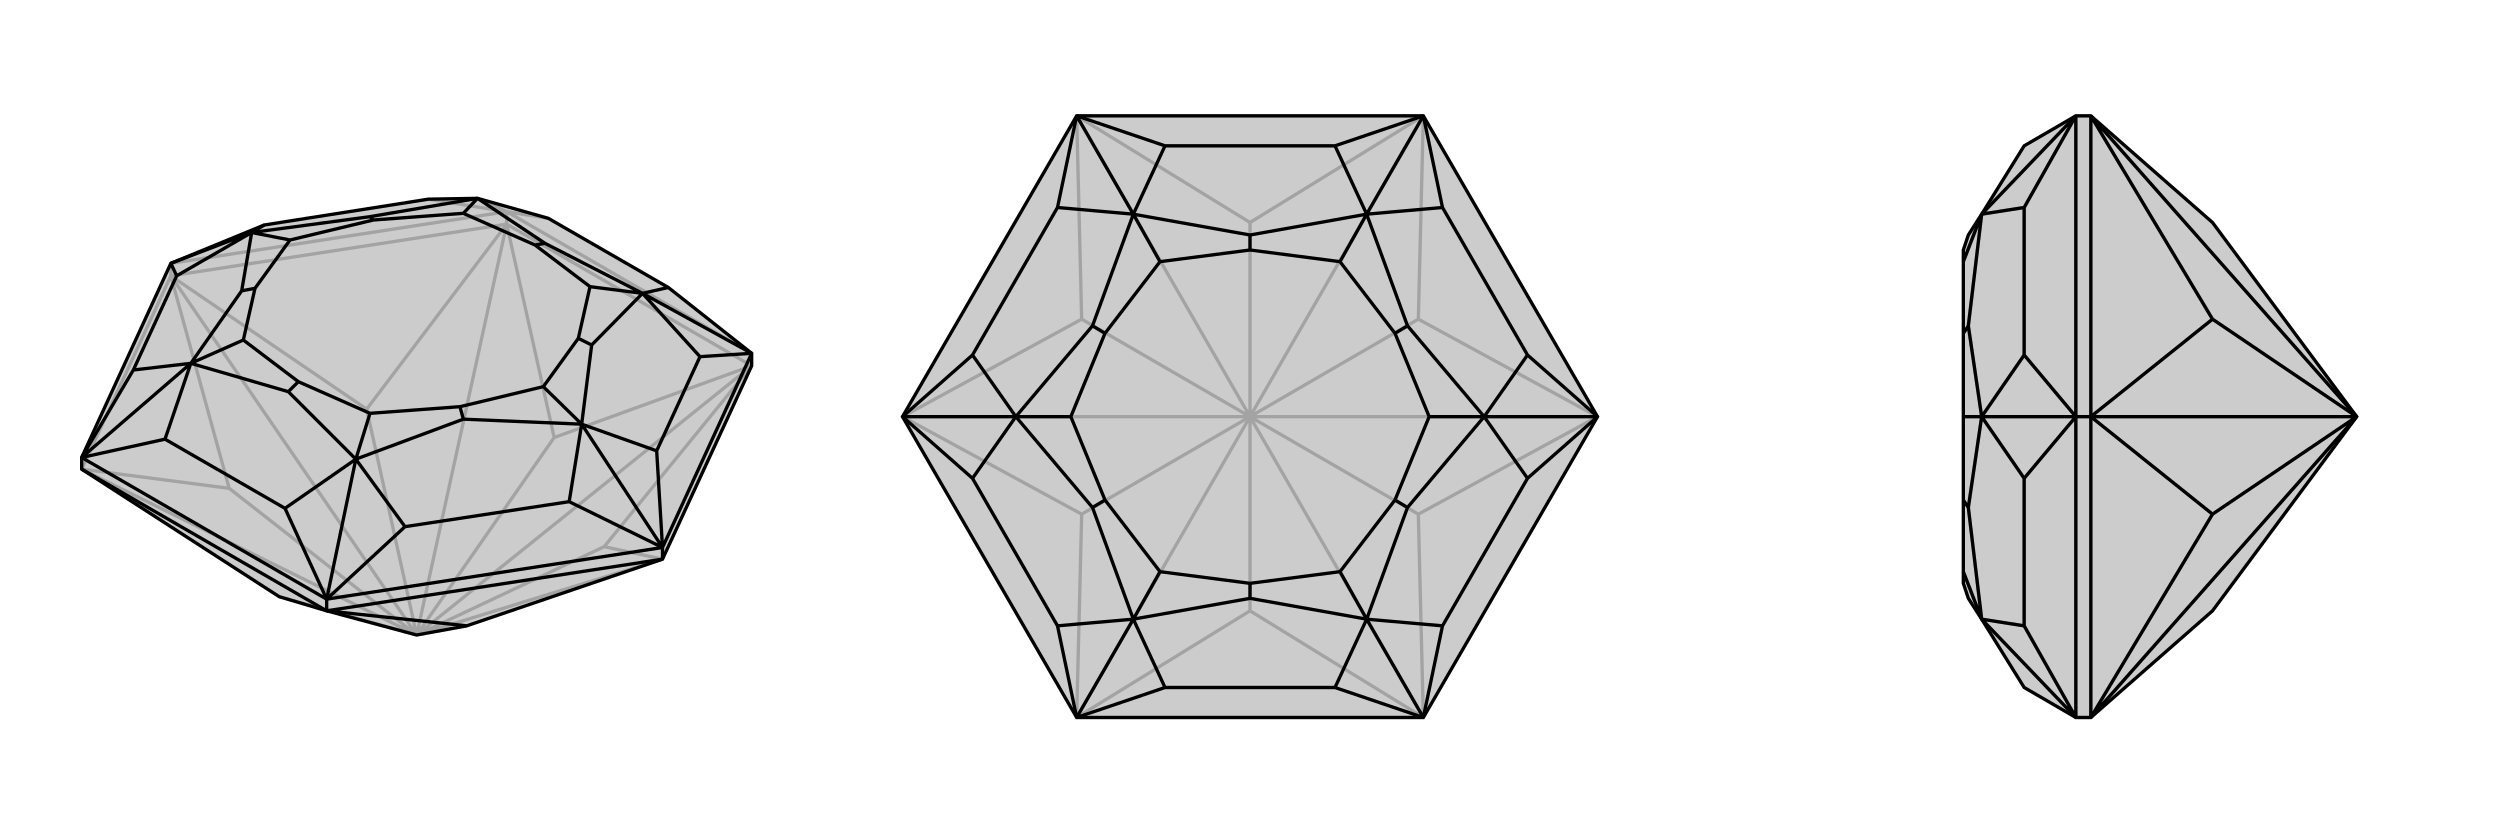 <svg xmlns="http://www.w3.org/2000/svg" viewBox="0 0 3000 1000">
    <g stroke="currentColor" stroke-width="4" fill="none" transform="translate(0 -6)">
        <path fill="currentColor" stroke="none" fill-opacity=".2" d="M795,677L560,757L500,768L392,739L335,722L98,569L98,555L205,322L317,276L514,245L573,244L658,268L802,351L902,430L902,445z" />
<path stroke-opacity=".2" d="M608,275L608,260M205,337L205,322M902,445L608,275M98,569L205,337M608,275L205,337M795,677L725,662M205,337L275,592M608,275L440,497M608,275L665,531M608,275L500,768M902,445L665,531M500,768L665,531M902,445L725,662M500,768L725,662M902,445L500,768M795,677L500,768M500,768L335,722M98,569L275,592M98,569L500,768M500,768L275,592M205,337L440,497M205,337L500,768M500,768L440,497M608,260L205,322M902,430L608,260M608,260L514,245M608,260L658,268M608,260L573,244" />
<path d="M795,677L560,757L500,768L392,739L335,722L98,569L98,555L205,322L317,276L514,245L573,244L658,268L802,351L902,430L902,445z" />
<path d="M392,739L392,725M795,677L795,663M795,677L392,739M392,739L98,569M392,739L560,757M795,663L902,430M795,663L392,725M98,555L392,725M795,663L788,547M205,322L212,337M98,555L198,533M392,725L342,616M795,663L683,608M795,663L698,515M902,430L840,434M902,430L771,358M205,322L302,285M98,555L160,450M98,555L229,442M392,725L486,638M392,725L427,557M683,608L486,638M683,608L698,515M486,638L427,557M788,547L840,434M788,547L698,515M840,434L771,358M802,351L771,358M317,276L302,285M212,337L160,450M212,337L302,285M160,450L229,442M198,533L342,616M198,533L229,442M342,616L427,557M698,515L556,509M771,358L710,420M573,244L654,298M302,285L444,266M229,442L290,355M427,557L556,509M556,509L552,494M698,515L710,420M698,515L652,470M710,420L694,412M771,358L654,298M771,358L708,350M654,298L642,300M573,244L444,266M573,244L556,262M444,266L448,270M302,285L290,355M302,285L348,294M290,355L306,352M229,442L346,476M229,442L292,414M427,557L346,476M427,557L444,502M346,476L358,464M552,494L652,470M694,412L708,350M642,300L556,262M448,270L348,294M306,352L292,414M552,494L444,502M652,470L694,412M708,350L642,300M556,262L448,270M348,294L306,352M292,414L358,464M444,502L358,464" />
    </g>
    <g stroke="currentColor" stroke-width="4" fill="none" transform="translate(1000 0)">
        <path fill="currentColor" stroke="none" fill-opacity=".2" d="M708,139L292,139L83,500L292,861L708,861L917,500z" />
<path stroke-opacity=".2" d="M917,500L702,383M708,861L702,617M292,861L500,733M83,500L298,617M292,139L298,383M292,139L500,267M292,139L500,500M708,139L500,267M500,500L500,267M708,139L702,383M500,500L702,383M708,139L500,500M917,500L702,617M917,500L500,500M500,500L702,617M708,861L500,733M708,861L500,500M500,500L500,733M292,861L298,617M292,861L500,500M500,500L298,617M83,500L298,383M83,500L500,500M500,500L298,383" />
<path d="M708,139L292,139L83,500L292,861L708,861L917,500z" />
<path d="M917,500L833,426M708,139L602,175M292,139L269,249M83,500L167,574M292,861L398,825M708,861L602,825M917,500L833,574M917,500L781,500M708,139L731,249M708,139L640,257M292,139L398,175M292,139L360,257M83,500L167,426M83,500L219,500M292,861L269,751M292,861L360,743M708,861L731,751M708,861L640,743M833,574L731,751M833,574L781,500M731,751L640,743M833,426L731,249M833,426L781,500M731,249L640,257M602,175L398,175M602,175L640,257M398,175L360,257M269,249L167,426M269,249L360,257M167,426L219,500M167,574L269,751M167,574L219,500M269,751L360,743M398,825L602,825M398,825L360,743M602,825L640,743M781,500L689,609M640,257L689,391M360,257L500,282M219,500L311,391M360,743L311,609M640,743L689,609M689,609L674,600M781,500L689,391M781,500L715,500M689,391L674,400M640,257L500,282M640,257L608,314M500,282L500,300M360,257L311,391M360,257L392,314M311,391L326,400M219,500L311,609M219,500L285,500M311,609L326,600M360,743L500,718M360,743L392,686M640,743L500,718M640,743L608,686M500,718L500,700M674,600L715,500M674,400L608,314M500,300L392,314M326,400L285,500M326,600L392,686M674,600L608,686M715,500L674,400M608,314L500,300M392,314L326,400M285,500L326,600M392,686L500,700M608,686L500,700" />
    </g>
    <g stroke="currentColor" stroke-width="4" fill="none" transform="translate(2000 0)">
        <path fill="currentColor" stroke="none" fill-opacity=".2" d="M655,267L828,500L655,733L509,861L491,861L429,825L378,743L362,718L356,700L356,686L356,600L356,500L356,400L356,314L356,300L362,282L378,257L429,175L491,139L509,139z" />
<path stroke-opacity=".2" d="M509,500L491,500M509,861L509,500M509,139L509,500M509,500L655,617M509,139L655,383M509,139L828,500M509,861L655,617M509,861L828,500M828,500L655,617M509,500L655,383M509,500L828,500M828,500L655,383M491,500L491,861M491,139L491,500M491,139L429,249M491,500L429,574M491,139L378,257M491,500L429,426M491,500L378,500M491,861L429,751M491,861L378,743M429,249L429,426M429,249L378,257M429,426L378,500M429,574L429,751M429,574L378,500M429,751L378,743M378,500L362,391M378,743L362,609M378,257L362,391M378,257L356,314M362,391L356,400M378,500L362,609M378,500L356,500M362,609L356,600M378,743L356,686" />
<path d="M655,267L828,500L655,733L509,861L491,861L429,825L378,743L362,718L356,700L356,686L356,600L356,500L356,400L356,314L356,300L362,282L378,257L429,175L491,139L509,139z" />
<path d="M509,500L491,500M509,139L509,500M509,500L509,861M509,500L655,383M509,861L655,617M509,139L655,383M828,500L655,383M509,139L828,500M509,500L655,617M509,500L828,500M828,500L655,617M509,861L828,500M491,500L491,139M491,500L491,861M491,500L429,426M491,500L429,574M491,500L378,500M491,139L429,249M491,139L378,257M491,861L429,751M491,861L378,743M429,574L429,751M429,574L378,500M429,751L378,743M429,426L429,249M429,426L378,500M429,249L378,257M378,500L362,609M378,257L362,391M378,743L362,609M362,609L356,600M378,500L362,391M378,500L356,500M362,391L356,400M378,257L356,314M378,743L356,686" />
    </g>
</svg>